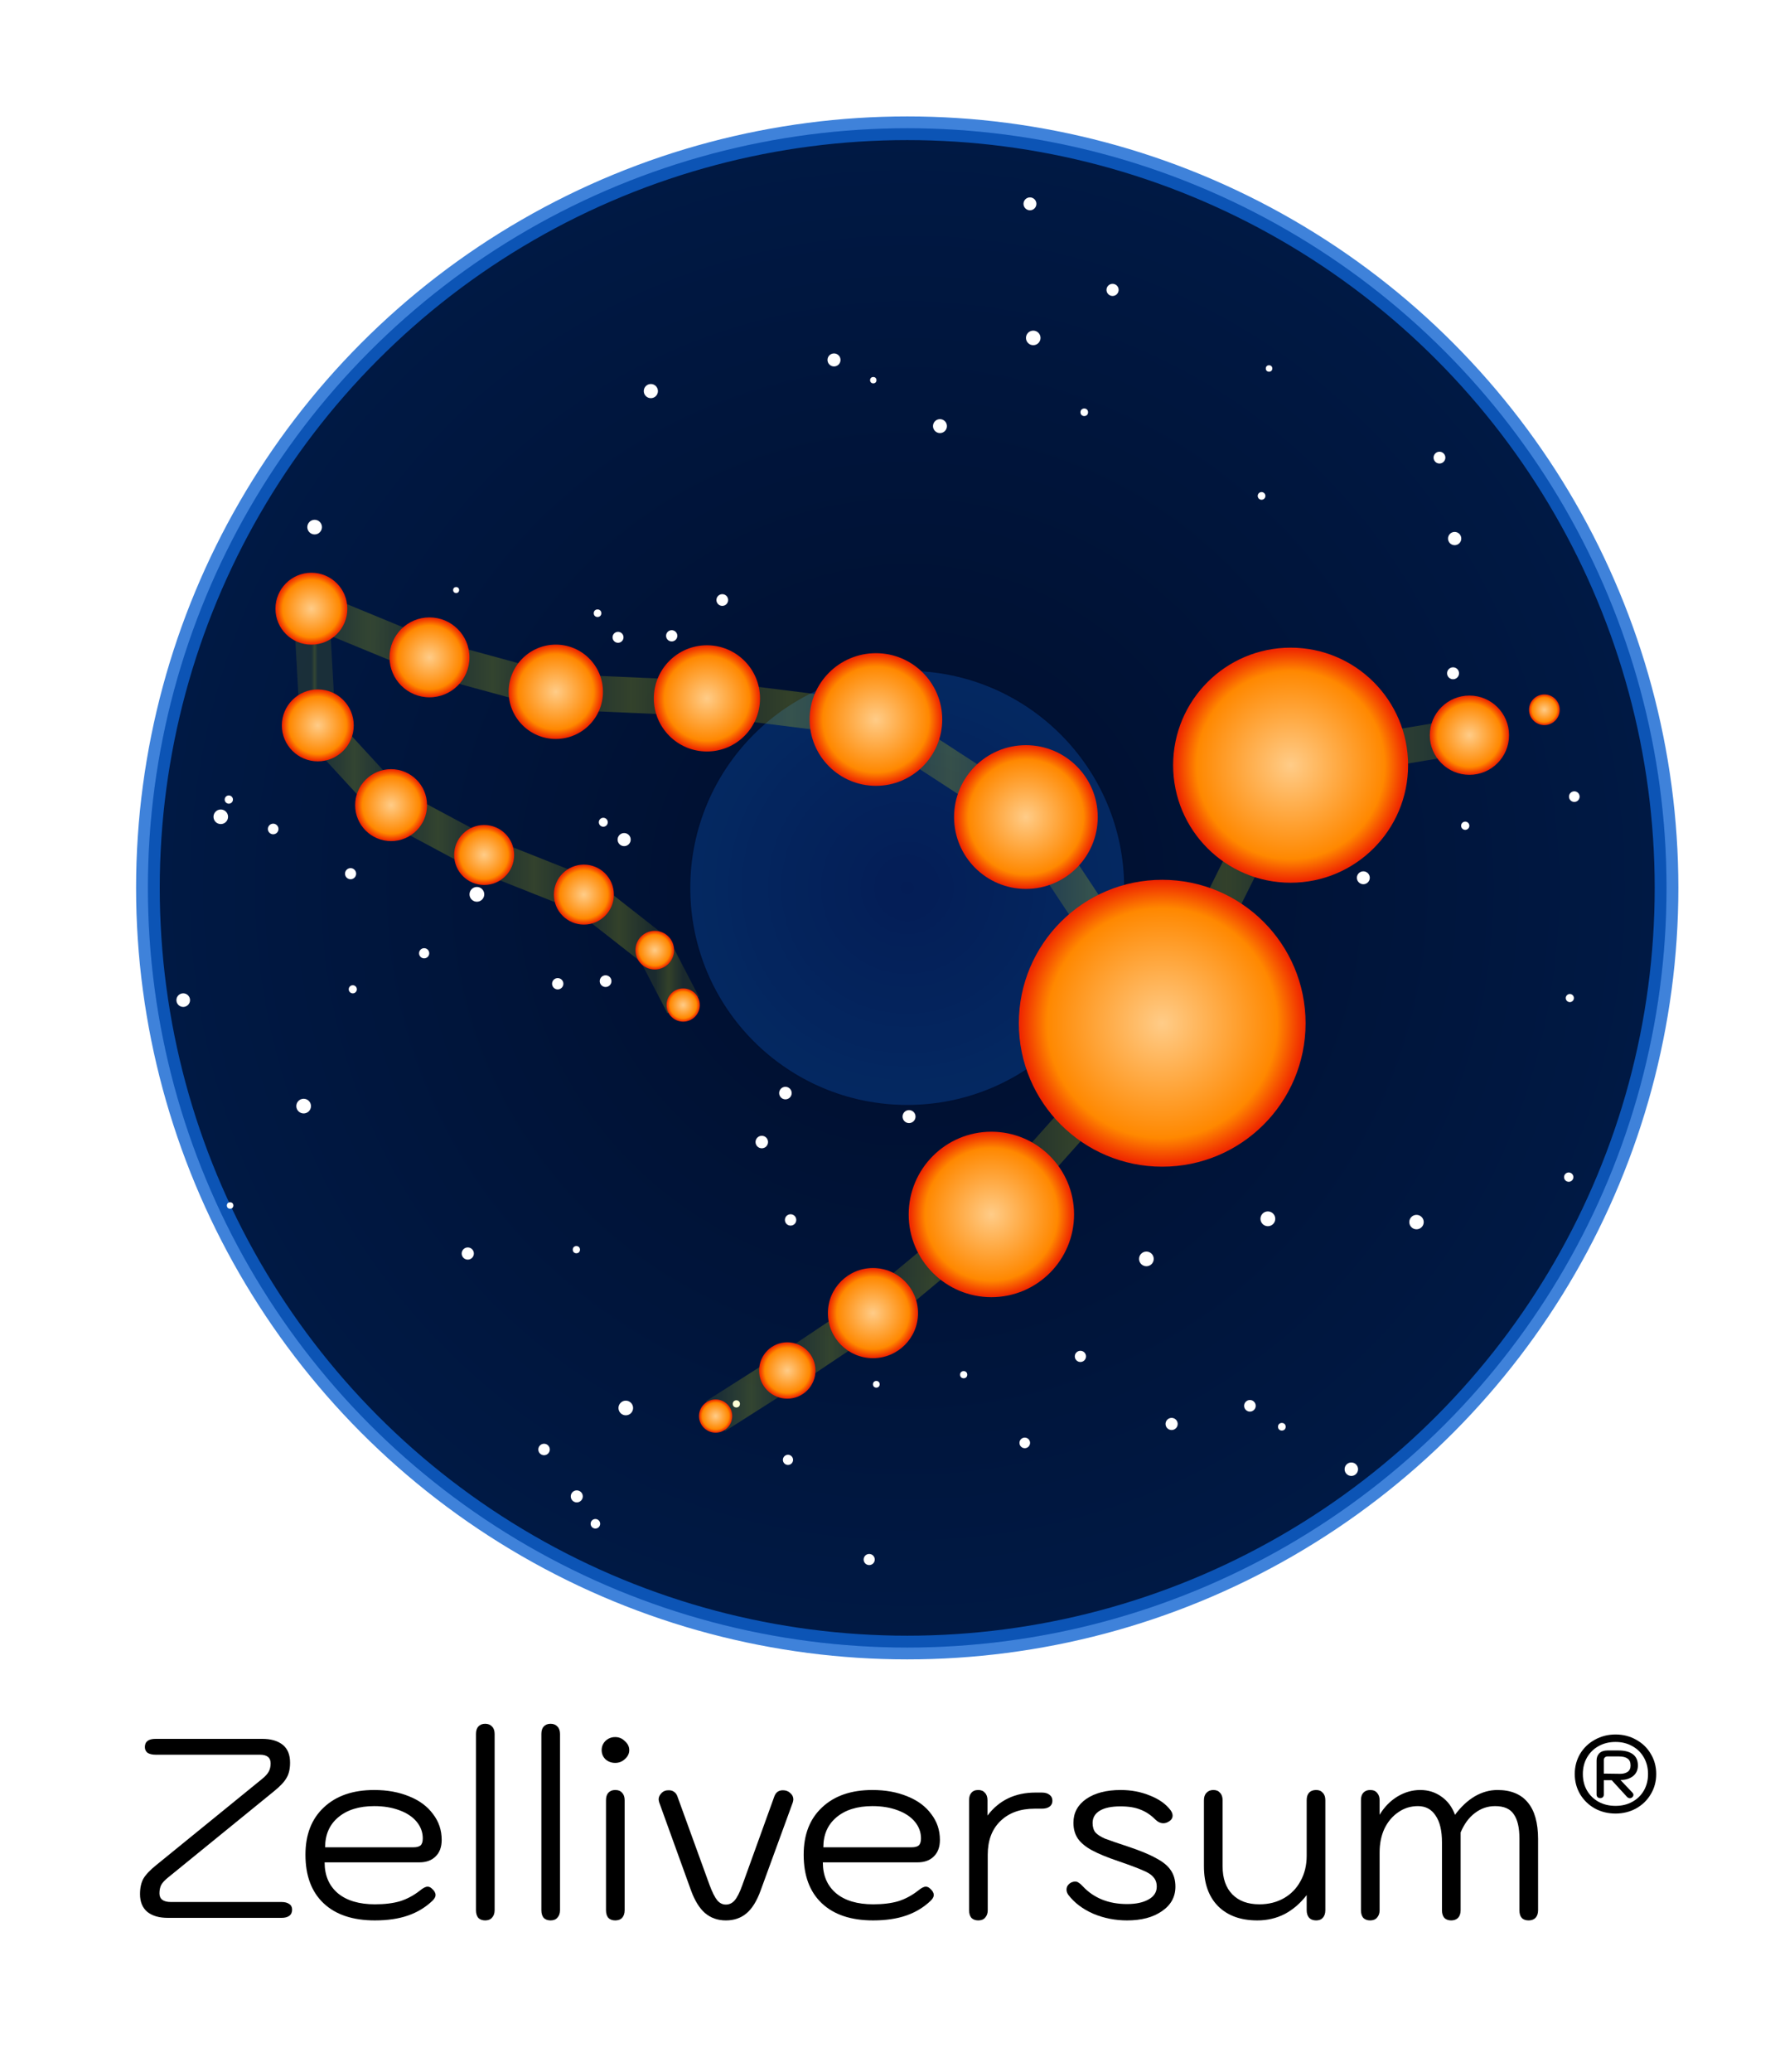 <svg xmlns="http://www.w3.org/2000/svg" width="600" height="700" viewBox="0 0 880 1050" fill="none">
    <!-- Hintergrund -->
    <!-- <rect width="900" height="900" fill="black"/> -->
    <style>
	/*
        @keyframes twinkle {
            0% { r: 1; opacity: 0.8; }
            50% { r: 1.5; opacity: 1; }
            100% { r: 1; opacity: 0.8; }
        }

        .star {
            animation: twinkle 2s infinite alternate ease-in-out;
        }
	*/

        /* Zufällige Dauer und Verzögerung für verschiedene Sterne */
	/*
        .star:nth-child(3n) { animation-duration: 1.8s; animation-delay: 0.2s; }
        .star:nth-child(4n) { animation-duration: 2.2s; animation-delay: 0.6s; }
        .star:nth-child(5n) { animation-duration: 2.5s; animation-delay: 1.0s; }
        .star:nth-child(6n) { animation-duration: 1.9s; animation-delay: 1.3s; }
        .star:nth-child(7n) { animation-duration: 2.1s; animation-delay: 0.8s; }
	*/
    </style>

    <defs>
        <!-- Blur -->
        <filter id="blur" x="-50%" y="-50%" width="200%" height="200%">
            <feGaussianBlur stdDeviation="35"/>
        </filter>

        <!-- Weicher atmosphärischer Blur für die Corona -->
        <filter id="coronaBlur" x="-50%" y="-50%" width="200%" height="200%">
            <feGaussianBlur stdDeviation="35" result="blur"/>
        </filter>

        <!-- Radialer Farbverlauf für den Birdy (kosmische Integration) -->
        <radialGradient id="birdyGlow" cx="50%" cy="50%" r="50%">
            <stop offset="0%" stop-color="#ffcc88"/>
            <stop offset="80%" stop-color="#ff8800"/>
            <stop offset="100%" stop-color="#ee2200"/>
        </radialGradient>

        <filter id="glow" x="-50%" y="-50%" width="200%" height="200%">
            <feGaussianBlur stdDeviation="5" result="blur"/>
            <feMerge>
                <feMergeNode in="blur"/>
                <feMergeNode in="SourceGraphic"/>
            </feMerge>
        </filter>

        <!-- Lichtbrücken mit plastischer Tiefe -->
        <linearGradient id="lightBridge" x1="0%" y1="0%" x2="100%" y2="0%">
            <stop offset="0%" stop-color="rgba(255, 255, 0, 0.1)"/>
            <stop offset="50%" stop-color="rgba(255, 255, 0, 0.2)"/>
            <stop offset="100%" stop-color="rgba(255, 255, 0, 0.1)"/>
        </linearGradient>

        <filter id="softGlow" x="-50%" y="-50%" width="200%" height="200%">
            <feGaussianBlur stdDeviation="5" result="blur"/>
            <feMerge>
                <feMergeNode in="blur"/>
                <feMergeNode in="SourceGraphic"/>
            </feMerge>
        </filter>

        <!-- Milchstraßen-Hintergrund mit tiefem Space-Blau -->
        <radialGradient id="milkyway" cx="50%" cy="50%" r="50%">
            <stop offset="0%" stop-color="#000022"/>
            <stop offset="30%" stop-color="#001133"/>
            <stop offset="100%" stop-color="#001944"/>
        </radialGradient>

        <!-- Lichtpunkte für Sterne in der Milchstraße -->
        <filter id="starGlow" x="-50%" y="-50%" width="200%" height="200%">
            <feGaussianBlur stdDeviation="2" result="blur"/>
            <feMerge>
                <feMergeNode in="blur"/>
                <feMergeNode in="SourceGraphic"/>
            </feMerge>
        </filter>
    </defs>

    <g transform="translate(50,140)">
        <!-- Äußere Corona (als Lichtstrahlung) mit weichem Blur -->
        <circle cx="400" cy="310" r="385" fill="#ccf" filter="url(#coronaBlur)" opacity="1"/>

        <!-- Zelle in spaceblauer Milchstraßen-Optik mit Zellwand -->
        <circle cx="400" cy="310" r="385" stroke="rgba(15, 99, 209, 0.8)" stroke-width="12" fill="url(#milkyway)" opacity="1"/>

        <!-- Center of unity -->
        <circle cx="400" cy="310" r="110" stroke="none" stroke-width="10" fill="rgba(15, 99, 209, 0.3)"/>

        <!-- Sterne als leuchtende Punkte -->
        <g id="stars" fill="white" filter="url(#starGlow)">
            <circle class="star" cx="32.90" cy="366.88" r="3.45"/>
            <circle class="star" cx="280.58" cy="182.24" r="2.85"/>
            <circle class="star" cx="563.20" cy="282.68" r="1.68"/>
            <circle class="star" cx="504.12" cy="6.92" r="3.08"/>
            <circle class="star" cx="242.98" cy="170.79" r="1.92"/>
            <circle class="star" cx="735.97" cy="365.83" r="2.06"/>
            <circle class="star" cx="400.92" cy="425.91" r="3.29"/>
            <circle class="star" cx="313.37" cy="571.51" r="1.82"/>
            <circle class="star" cx="462.23" cy="-36.69" r="3.27"/>
            <circle class="star" cx="514.37" cy="424.61" r="2.01"/>
            <circle class="star" cx="118.88" cy="361.39" r="2.06"/>
            <circle class="star" cx="253.37" cy="183.00" r="2.78"/>
            <circle class="star" cx="416.60" cy="75.96" r="3.53"/>
            <circle class="star" cx="306.23" cy="164.10" r="2.97"/>
            <circle class="star" cx="669.87" cy="91.93" r="2.99"/>
            <circle class="star" cx="339.54" cy="599.88" r="2.58"/>
            <circle class="star" cx="241.89" cy="632.27" r="2.42"/>
            <circle class="star" cx="78.51" cy="280.14" r="2.69"/>
            <circle class="star" cx="583.46" cy="46.76" r="1.65"/>
            <circle class="star" cx="494.04" cy="388.27" r="3.59"/>
            <circle class="star" cx="245.90" cy="276.73" r="2.27"/>
            <circle class="star" cx="99.53" cy="127.15" r="3.71"/>
            <circle class="star" cx="509.85" cy="349.55" r="2.58"/>
            <circle class="star" cx="519.11" cy="341.91" r="3.08"/>
            <circle class="star" cx="463.90" cy="31.26" r="3.69"/>
            <circle class="star" cx="459.60" cy="591.28" r="2.69"/>
            <circle class="star" cx="589.95" cy="583.10" r="1.94"/>
            <circle class="star" cx="362.88" cy="42.42" r="3.30"/>
            <circle class="star" cx="51.94" cy="273.96" r="3.69"/>
            <circle class="star" cx="489.77" cy="68.95" r="1.92"/>
            <circle class="star" cx="534.06" cy="581.68" r="3.08"/>
            <circle class="star" cx="474.62" cy="401.36" r="1.59"/>
            <circle class="star" cx="582.86" cy="477.71" r="3.75"/>
            <circle class="star" cx="528.70" cy="354.08" r="1.62"/>
            <circle class="star" cx="232.45" cy="618.39" r="3.05"/>
            <circle class="star" cx="658.23" cy="479.37" r="3.66"/>
            <circle class="star" cx="625.18" cy="604.62" r="3.41"/>
            <circle class="star" cx="631.27" cy="304.87" r="3.27"/>
            <circle class="star" cx="270.01" cy="58.21" r="3.59"/>
            <circle class="star" cx="117.76" cy="302.80" r="2.82"/>
            <circle class="star" cx="676.76" cy="201.23" r="3.03"/>
            <circle class="star" cx="222.79" cy="358.58" r="2.87"/>
            <circle class="star" cx="155.06" cy="343.13" r="2.58"/>
            <circle class="star" cx="340.86" cy="478.28" r="2.88"/>
            <circle class="star" cx="181.80" cy="313.27" r="3.74"/>
            <circle class="star" cx="257.30" cy="573.59" r="3.71"/>
            <circle class="star" cx="256.47" cy="285.52" r="3.32"/>
            <circle class="star" cx="487.81" cy="547.44" r="2.84"/>
            <circle class="star" cx="380.72" cy="650.39" r="2.82"/>
            <circle class="star" cx="738.24" cy="263.74" r="2.69"/>
            <circle class="star" cx="521.27" cy="498.03" r="3.72"/>
            <circle class="star" cx="573.30" cy="279.05" r="2.79"/>
            <circle class="star" cx="579.66" cy="111.34" r="1.95"/>
            <circle class="star" cx="384.33" cy="561.58" r="1.70"/>
            <circle class="star" cx="56.67" cy="470.96" r="1.65"/>
            <circle class="star" cx="326.26" cy="438.80" r="3.17"/>
            <circle class="star" cx="177.18" cy="495.31" r="3.09"/>
            <circle class="star" cx="382.79" cy="52.68" r="1.62"/>
            <circle class="star" cx="171.28" cy="159.04" r="1.52"/>
            <circle class="star" cx="735.41" cy="456.59" r="2.36"/>
            <circle class="star" cx="247.06" cy="357.26" r="2.97"/>
            <circle class="star" cx="562.20" cy="256.45" r="2.36"/>
            <circle class="star" cx="215.86" cy="594.62" r="2.91"/>
            <circle class="star" cx="338.24" cy="413.99" r="3.18"/>
            <circle class="star" cx="677.57" cy="132.95" r="3.36"/>
            <circle class="star" cx="428.62" cy="556.71" r="1.82"/>
            <circle class="star" cx="232.25" cy="493.35" r="1.83"/>
            <circle class="star" cx="56.02" cy="265.23" r="2.09"/>
            <circle class="star" cx="93.96" cy="420.59" r="3.72"/>
            <circle class="star" cx="682.93" cy="278.50" r="2.09"/>
            <circle class="star" cx="563.47" cy="291.33" r="1.70"/>
            <circle class="star" cx="530.78" cy="403.77" r="1.83"/>
            <circle class="star" cx="368.67" cy="535.24" r="1.89"/>
            <circle class="star" cx="573.76" cy="572.49" r="2.94"/>
            <circle class="star" cx="424.96" cy="442.11" r="2.52"/>
        </g>

        <g transform="translate(80,120)">
            <!-- Verbindende Lichtbrücken (dynamische Verbindungen) -->
            <g stroke="url(#lightBridge)" stroke-width="18" filter="url(#softGlow)">
                <line x1="222.852" y1="457.699" x2="259.192" y2="434.596"/>
                <line x1="259.192" y1="434.596" x2="302.631" y2="405.501"/>
                <line x1="302.631" y1="405.501" x2="362.674" y2="355.51"/>
                <line x1="362.674" y1="355.51" x2="449.294" y2="258.604"/>
                <line x1="449.294" y1="258.604" x2="514.393" y2="127.82"/>
                <line x1="514.393" y1="127.82" x2="605.06" y2="112.618"/>
                <line x1="206.408" y1="249.372" x2="191.99" y2="221.568"/>
                <line x1="191.99" y1="221.568" x2="156.056" y2="193.407"/>

                <line x1="449.294" y1="258.604" x2="380.182" y2="154.096"/>
                <line x1="380.182" y1="154.096" x2="304.136" y2="104.663"/>
                <line x1="304.136" y1="104.663" x2="218.444" y2="93.95"/>
                <line x1="218.444" y1="93.95" x2="141.825" y2="90.619"/>
                <line x1="141.825" y1="90.619" x2="77.776" y2="73.167"/>
                <line x1="77.776" y1="73.167" x2="17.892" y2="48.5"/>

                <line x1="156.056" y1="193.407" x2="105.489" y2="173.32"/>
                <line x1="105.489" y1="173.32" x2="58.307" y2="148.062"/>
                <line x1="58.307" y1="148.062" x2="21.149" y2="107.641"/>
                <line x1="21.149" y1="107.641" x2="17.892" y2="48.5"/>
            </g>

            <!-- Birdy als Teil des Kosmos mit Glow-Effekt -->
            <g fill="url(#birdyGlow)" filter="url(#glow)">
                <g id="bix_birdy" transform="translate(-900,0)">
                    <circle id="bix_birdy_01" style="stroke-width:0.23" r="8.43" cy="457.69" cx="1122.85"/>
                    <circle id="bix_birdy_02" style="stroke-width:0.39" r="14.29" cy="434.59" cx="1159.19"/>
                    <circle id="bix_birdy_03" style="stroke-width:0.63" r="22.85" cy="405.50" cx="1202.63"/>
                    <circle id="bix_birdy_04" style="stroke-width:0.55" r="41.93" cy="355.50" cx="1262.67"/>
                    <circle id="bix_birdy_05" style="stroke-width:2.02" r="72.70" cy="258.60" cx="1349.29"/>
                    <circle id="bix_birdy_06" style="stroke-width:0.78" r="59.57" cy="127.81" cx="1414.39"/>
                    <circle id="bix_birdy_07" style="stroke-width:0.56" r="20.09" cy="112.61" cx="1505.06"/>
                    <circle id="bix_birdy_08" style="stroke-width:0.21" r="7.78" cy="99.73" cx="1543.06"/>

                    <circle id="bix_birdy_09" style="stroke-width:1.01" r="36.43" cy="154.09" cx="1280.18"/>
                    <circle id="bix_birdy_10" style="stroke-width:0.93" r="33.62" cy="104.66" cx="1204.13"/>
                    <circle id="bix_birdy_11" style="stroke-width:0.75" r="26.92" cy="93.95" cx="1118.44"/>
                    <circle id="bix_birdy_12" style="stroke-width:0.66" r="23.91" cy="90.61" cx="1041.82"/>
                    <circle id="bix_birdy_13" style="stroke-width:0.56" r="20.26" cy="73.16" cx="977.77"/>
                    <circle id="bix_birdy_14" style="stroke-width:0.50" r="18.23" cy="48.50" cx="917.89"/>
                    <circle id="bix_birdy_15" style="stroke-width:0.50" r="18.23" cy="107.64" cx="921.14"/>
                    <circle id="bix_birdy_16" style="stroke-width:0.50" r="18.23" cy="148.06" cx="958.30"/>
                    <circle id="bix_birdy_17" style="stroke-width:0.42" r="15.21" cy="173.32" cx="1005.48"/>
                    <circle id="bix_birdy_18" style="stroke-width:0.42" r="15.21" cy="193.40" cx="1056.05"/>
                    <circle id="bix_birdy_19" style="stroke-width:0.27" r="9.80" cy="221.56" cx="1091.99"/>
                    <circle id="bix_birdy_20" style="stroke-width:0.23" r="8.43" cy="249.37" cx="1106.40"/>
                </g>
            </g>
        </g>
    </g>

    <!-- Schriftzug Zelliversum als gebogener Text oben in der Mitte innerhalb des Kreises -->
    <defs>
        <path id="circlePath" d="M 450,230 m -200, 0 a 200,100 0 1,1 400,0 a 200,100 0 1,1 -400,0"/>
    </defs>

    <!-- Schriftzug Zelliversum -->
    <g aria-label="Zelliversum®" id="text6" style="font-size:48px;font-family:Kodchasan; fill:black;" transform="scale(2.7) translate(0,300)">
    <path d="m 27.824,60 q -2.448,0 -3.84,-1.104 -1.392,-1.152 -1.392,-3.36 0,-1.728 0.624,-2.88 0.672,-1.152 2.4,-2.544 L 45.44,33.984 q 0.96,-0.768 1.296,-1.392 0.384,-0.672 0.384,-1.584 0,-1.632 -2.016,-1.632 H 25.52 q -0.912,0 -1.488,-0.336 -0.528,-0.384 -0.528,-1.104 0,-1.536 2.016,-1.536 h 20.016 q 2.448,0 3.84,1.104 1.392,1.104 1.392,3.36 0,1.776 -0.672,2.88 -0.624,1.104 -2.352,2.496 L 27.872,52.416 q -0.912,0.72 -1.296,1.392 -0.336,0.672 -0.336,1.584 0,1.632 2.16,1.632 h 20.784 q 0.912,0 1.44,0.384 0.528,0.336 0.528,1.056 0,0.768 -0.528,1.152 Q 50.096,60 49.184,60 Z" style="font-size:48px;font-family:Kodchasan" id="path14"/>
    <path d="m 66.714,60.48 q -6.24,0 -9.648,-3.216 -3.408,-3.216 -3.408,-9.12 0,-5.664 3.456,-8.88 3.456,-3.264 9.456,-3.264 3.696,0 6.576,1.2 2.88,1.152 4.464,3.312 1.632,2.112 1.632,4.848 0,2.016 -1.152,3.12 -1.104,1.104 -3.072,1.104 h -17.76 q 0,3.696 2.496,5.808 2.496,2.064 6.96,2.064 2.736,0 4.704,-0.576 1.968,-0.624 3.696,-1.968 0.912,-0.768 1.488,-0.768 0.432,0 0.816,0.384 0.672,0.576 0.672,1.2 0,0.48 -0.576,1.056 -1.968,1.872 -4.608,2.784 -2.64,0.912 -6.192,0.912 z m 7.248,-13.728 q 0.864,0 1.296,-0.336 0.432,-0.384 0.432,-1.344 0,-1.728 -1.152,-3.12 -1.152,-1.392 -3.264,-2.16 -2.064,-0.768 -4.704,-0.768 -4.272,0 -6.768,2.112 -2.448,2.064 -2.448,5.616 z" style="font-size:48px;font-family:Kodchasan" id="path16"/>
    <path d="m 87.409,60.48 q -0.816,0 -1.296,-0.48 -0.432,-0.528 -0.432,-1.44 V 25.488 q 0,-0.912 0.432,-1.392 0.48,-0.528 1.296,-0.528 0.816,0 1.296,0.528 0.48,0.48 0.48,1.392 V 58.56 q 0,0.864 -0.48,1.392 -0.432,0.528 -1.296,0.528 z" style="font-size:48px;font-family:Kodchasan" id="path18"/>
    <path d="m 99.69,60.48 q -0.816,0 -1.296,-0.48 -0.432,-0.528 -0.432,-1.44 V 25.488 q 0,-0.912 0.432,-1.392 0.48,-0.528 1.296,-0.528 0.816,0 1.296,0.528 0.48,0.48 0.48,1.392 V 58.56 q 0,0.864 -0.48,1.392 -0.432,0.528 -1.296,0.528 z" style="font-size:48px;font-family:Kodchasan" id="path20"/>
    <path d="m 111.827,30.912 q -1.056,0 -1.824,-0.672 -0.72,-0.72 -0.72,-1.728 0,-1.008 0.72,-1.728 0.768,-0.72 1.824,-0.72 1.056,0 1.824,0.768 0.816,0.72 0.816,1.68 0,0.96 -0.816,1.68 -0.768,0.72 -1.824,0.72 z m 0,29.568 q -0.816,0 -1.296,-0.48 -0.432,-0.528 -0.432,-1.44 V 37.92 q 0,-0.912 0.432,-1.392 0.48,-0.528 1.296,-0.528 0.864,0 1.296,0.528 0.48,0.48 0.48,1.392 v 20.64 q 0,0.912 -0.48,1.44 -0.432,0.48 -1.296,0.48 z" style="font-size:48px;font-family:Kodchasan" id="path22"/>
    <path d="m 132.611,60.48 q -2.304,0 -3.936,-1.392 -1.584,-1.392 -2.64,-4.32 l -5.952,-16.464 q -0.096,-0.384 -0.096,-0.528 0,-0.528 0.336,-0.96 0.336,-0.48 0.864,-0.672 0.24,-0.096 0.72,-0.096 0.576,0 0.96,0.288 0.432,0.288 0.624,0.816 l 6.048,16.656 q 0.768,2.064 1.44,2.88 0.672,0.816 1.632,0.816 0.96,0 1.632,-0.768 0.72,-0.816 1.44,-2.832 l 6.048,-16.752 q 0.432,-1.104 1.584,-1.104 0.864,0 1.392,0.528 0.576,0.48 0.576,1.2 0,0.144 -0.096,0.528 l -6.048,16.56 q -1.056,2.928 -2.64,4.272 -1.584,1.344 -3.888,1.344 z" style="font-size:48px;font-family:Kodchasan" id="path24"/>
    <path d="m 160.276,60.48 q -6.24,0 -9.648,-3.216 -3.408,-3.216 -3.408,-9.12 0,-5.664 3.456,-8.88 3.456,-3.264 9.456,-3.264 3.696,0 6.576,1.2 2.88,1.152 4.464,3.312 1.632,2.112 1.632,4.848 0,2.016 -1.152,3.12 -1.104,1.104 -3.072,1.104 h -17.76 q 0,3.696 2.496,5.808 2.496,2.064 6.96,2.064 2.736,0 4.704,-0.576 1.968,-0.624 3.696,-1.968 0.912,-0.768 1.488,-0.768 0.432,0 0.816,0.384 0.672,0.576 0.672,1.2 0,0.48 -0.576,1.056 -1.968,1.872 -4.608,2.784 -2.64,0.912 -6.192,0.912 z m 7.248,-13.728 q 0.864,0 1.296,-0.336 0.432,-0.384 0.432,-1.344 0,-1.728 -1.152,-3.12 -1.152,-1.392 -3.264,-2.16 -2.064,-0.768 -4.704,-0.768 -4.272,0 -6.768,2.112 -2.448,2.064 -2.448,5.616 z" style="font-size:48px;font-family:Kodchasan" id="path26"/>
    <path d="m 180.011,60.48 q -0.816,0 -1.296,-0.48 -0.432,-0.528 -0.432,-1.44 V 37.92 q 0,-0.912 0.432,-1.392 0.432,-0.528 1.296,-0.528 0.816,0 1.248,0.528 0.48,0.48 0.48,1.392 v 2.88 q 3.264,-4.32 9.024,-4.32 h 1.2 q 0.912,0 1.44,0.432 0.528,0.384 0.528,1.104 0,0.72 -0.528,1.104 -0.528,0.384 -1.44,0.384 h -1.344 q -4.08,0 -6.48,2.352 -2.352,2.304 -2.352,6.288 V 58.56 q 0,0.864 -0.48,1.392 -0.432,0.528 -1.296,0.528 z" style="font-size:48px;font-family:Kodchasan" id="path28"/>
    <path d="m 207.959,60.48 q -3.36,0 -6.336,-1.248 -2.976,-1.296 -4.704,-3.552 -0.336,-0.48 -0.336,-0.96 0,-0.48 0.24,-0.816 0.288,-0.384 0.72,-0.576 0.384,-0.144 0.624,-0.144 0.432,0 0.72,0.24 0.336,0.192 0.768,0.672 3.12,3.312 8.304,3.312 2.496,0 4.032,-0.864 1.536,-0.864 1.536,-2.4 0,-1.104 -0.624,-1.776 -0.576,-0.72 -2.016,-1.296 -1.392,-0.624 -4.608,-1.728 -3.12,-1.056 -4.896,-2.016 -1.776,-0.96 -2.64,-2.16 -0.864,-1.248 -0.864,-3.024 0,-2.784 2.4,-4.464 2.448,-1.68 6.48,-1.68 2.976,0 5.52,1.056 2.544,1.008 3.84,2.736 0.384,0.528 0.384,1.008 0,0.72 -0.768,1.152 -0.48,0.288 -0.96,0.288 -0.816,0 -1.536,-0.72 -1.248,-1.248 -2.736,-1.824 -1.488,-0.624 -3.792,-0.624 -2.544,0 -3.888,0.816 -1.344,0.816 -1.344,2.304 0,1.104 0.528,1.776 0.576,0.624 1.776,1.152 1.248,0.48 4.32,1.488 3.456,1.152 5.328,2.208 1.92,1.008 2.736,2.256 0.864,1.248 0.864,3.072 0,2.88 -2.544,4.608 -2.496,1.728 -6.528,1.728 z" style="font-size:48px;font-family:Kodchasan" id="path30"/>
    <path d="m 232.419,60.48 q -4.704,0 -7.392,-2.688 -2.64,-2.688 -2.64,-7.488 V 37.92 q 0,-0.912 0.48,-1.392 0.48,-0.528 1.296,-0.528 0.816,0 1.248,0.528 0.48,0.48 0.48,1.392 v 12.384 q 0,3.408 1.824,5.28 1.824,1.872 5.088,1.872 2.592,0 4.608,-1.152 2.016,-1.152 3.12,-3.216 1.152,-2.064 1.152,-4.752 V 37.92 q 0,-0.912 0.432,-1.392 0.48,-0.528 1.344,-0.528 0.816,0 1.248,0.528 0.48,0.48 0.48,1.392 v 20.64 q 0,0.912 -0.48,1.44 -0.432,0.48 -1.248,0.48 -0.864,0 -1.344,-0.528 -0.432,-0.528 -0.432,-1.392 v -2.832 q -1.776,2.304 -4.128,3.552 -2.352,1.2 -5.136,1.2 z" style="font-size:48px;font-family:Kodchasan" id="path32"/>
    <path d="m 253.602,60.48 q -0.816,0 -1.296,-0.48 -0.432,-0.528 -0.432,-1.44 V 37.92 q 0,-0.912 0.432,-1.392 0.48,-0.528 1.296,-0.528 0.864,0 1.296,0.528 0.48,0.528 0.48,1.392 v 2.736 q 1.296,-2.16 3.312,-3.408 2.064,-1.248 4.32,-1.248 2.256,0 3.984,1.248 1.728,1.2 2.544,3.408 1.68,-2.256 3.696,-3.456 2.064,-1.2 4.272,-1.2 3.792,0 5.712,2.352 1.92,2.304 1.92,6.864 V 58.56 q 0,0.912 -0.48,1.44 -0.48,0.48 -1.296,0.48 -1.728,0 -1.728,-1.92 V 45.12 q 0,-3.072 -1.056,-4.56 -1.008,-1.536 -3.504,-1.536 -2.112,0 -3.792,1.296 -1.68,1.248 -2.688,3.648 V 58.56 q 0,0.912 -0.48,1.44 -0.48,0.48 -1.296,0.48 -0.816,0 -1.296,-0.48 -0.432,-0.528 -0.432,-1.44 V 45.84 q 0,-3.312 -1.2,-5.04 -1.152,-1.776 -3.312,-1.776 -2.064,0 -3.696,1.152 -1.632,1.104 -2.592,3.072 -0.912,1.968 -0.912,4.464 V 58.56 q 0,0.864 -0.48,1.392 -0.432,0.528 -1.296,0.528 z" style="font-size:48px;font-family:Kodchasan" id="path34"/>
    <path d="m 299.685,40.42 q -2.14,0 -3.9,-0.96 -1.74,-0.98 -2.76,-2.68 -1,-1.7 -1,-3.78 0,-2.08 1,-3.78 1.02,-1.7 2.78,-2.66 1.76,-0.98 3.88,-0.98 2.12,0 3.86,0.98 1.76,0.96 2.76,2.66 1.02,1.7 1.02,3.78 0,2.08 -1.02,3.78 -1,1.7 -2.76,2.68 -1.74,0.96 -3.86,0.96 z m 0,-1.44 q 1.76,0 3.14,-0.76 1.4,-0.76 2.18,-2.12 0.78,-1.36 0.78,-3.1 0,-1.74 -0.78,-3.1 -0.78,-1.38 -2.18,-2.14 -1.38,-0.78 -3.14,-0.78 -1.78,0 -3.18,0.78 -1.38,0.76 -2.18,2.14 -0.78,1.36 -0.78,3.1 0,1.74 0.78,3.1 0.8,1.36 2.18,2.12 1.4,0.76 3.18,0.76 z m -3.56,-8.52 q 0,-0.84 0.52,-1.36 0.54,-0.52 1.52,-0.52 h 2.08 q 1.74,0 2.68,0.7 0.96,0.7 0.96,2.12 0,1.26 -0.92,2 -0.92,0.72 -2.36,0.72 l 2.26,2.38 q 0.18,0.2 0.18,0.42 0,0.24 -0.24,0.46 -0.2,0.16 -0.42,0.16 -0.32,0 -0.56,-0.26 l -2.86,-3.12 h -1.48 v 2.68 q 0,0.3 -0.18,0.5 -0.18,0.18 -0.5,0.18 -0.32,0 -0.5,-0.18 -0.18,-0.2 -0.18,-0.5 z m 4.38,2.5 q 0.88,0.02 1.44,-0.36 0.56,-0.38 0.56,-1.2 0,-0.92 -0.56,-1.3 -0.54,-0.4 -1.64,-0.4 h -2.14 q -0.3,0 -0.5,0.2 -0.18,0.18 -0.18,0.5 v 2.52 z" style="font-size:20px" id="path36"/>
  </g>
</svg>